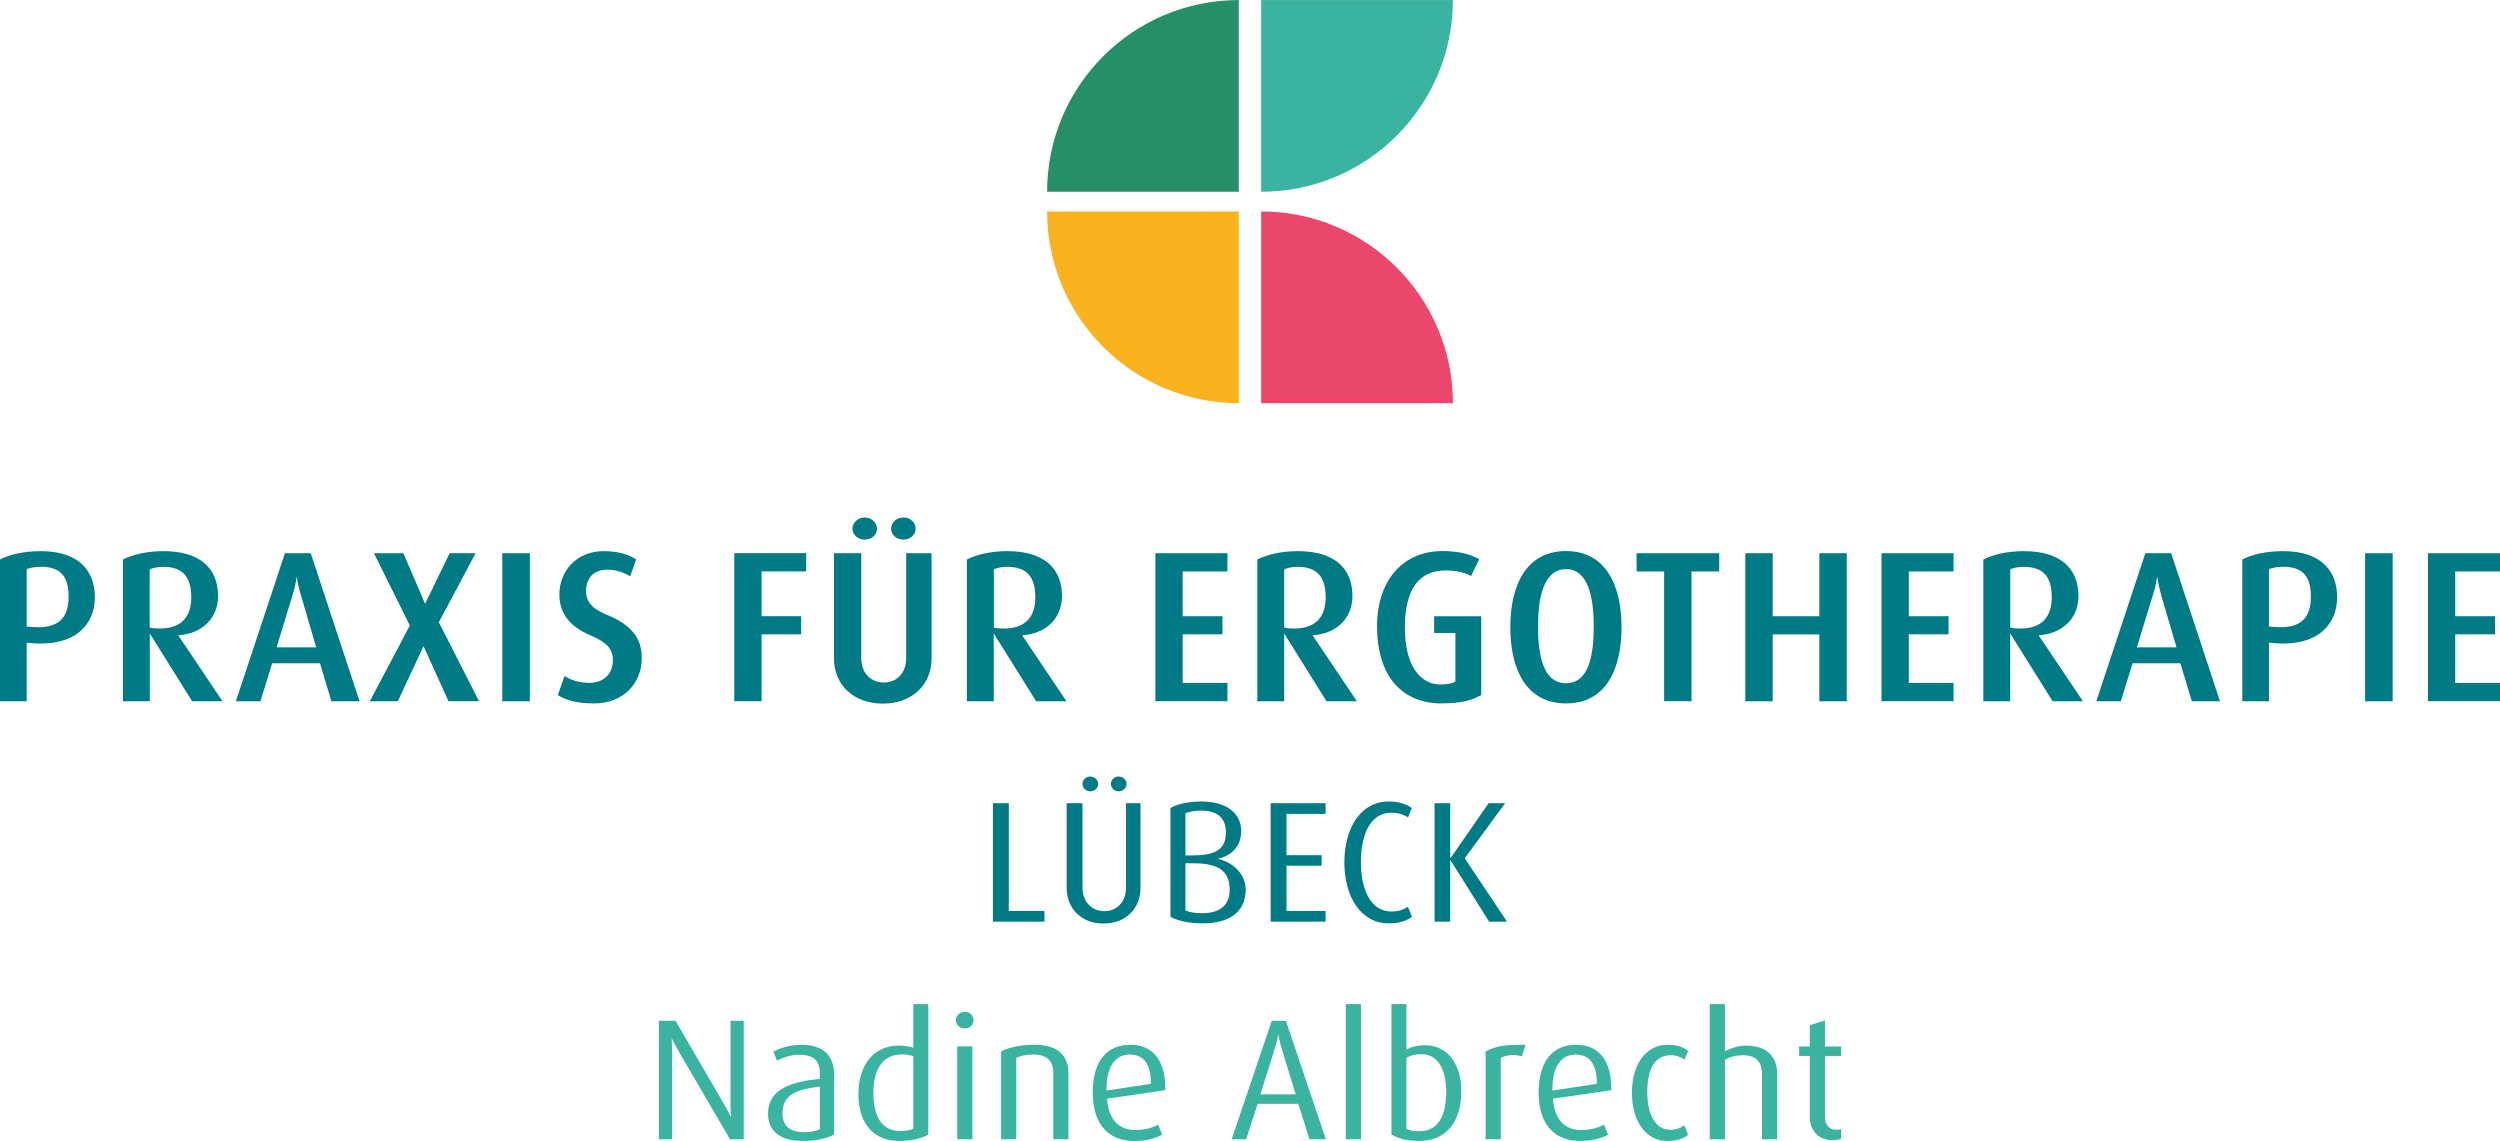 <?xml version="1.0" encoding="UTF-8"?><svg id="a" xmlns="http://www.w3.org/2000/svg" width="102.45mm" height="46.76mm" viewBox="0 0 290.42 132.54"><g><path d="M143.91,24.56v22.27h0c-12.3,0-22.27-9.97-22.27-22.27h22.27Z" fill="#fab31f"/><path d="M146.51,46.83h22.27c0-12.3-9.97-22.27-22.27-22.27h0v22.27Z" fill="#e9476b"/><path d="M143.91,22.27V0h0c-12.3,0-22.27,9.97-22.27,22.27h22.27Z" fill="#278f67"/><path d="M146.51,0h22.27c0,12.3-9.97,22.27-22.27,22.27h0V0Z" fill="#3ab4a0"/></g><g><path d="M3.77,74.71l-.67-.05v6.8H0v-16.47c1.1-.58,2.77-.97,4.75-.97,4.42,0,6.27,2.3,6.27,5.35s-2.12,5.72-7.25,5.35Zm.93-8.87c-.75,0-1.3,.15-1.6,.27v6.67l.65,.05c3.1,.25,4.22-1.12,4.22-3.5s-.92-3.5-3.27-3.5Z" fill="#007a85"/><path d="M22.32,81.46l-4.87-7.8h-.05v7.8h-3.12v-16.47c1.07-.55,2.72-.97,4.7-.97,4.27,0,6.35,2,6.35,5.22,0,2.6-1.88,4.37-4.6,4.55v.05l5.12,7.62h-3.53Zm-3.35-15.62c-.67,0-1.2,.12-1.58,.3v6.75c.2,.08,.7,.12,1.18,.12,2.45,0,3.65-1.32,3.65-3.62s-.92-3.55-3.25-3.55Z" fill="#007a85"/><path d="M38.5,81.46l-1.33-4.42h-5.55l-1.37,4.42h-2.85l5.7-17.2h3l5.67,17.2h-3.27Zm-3.55-12.32c-.38-1.27-.45-2.07-.45-2.07h-.05s-.08,.8-.47,2.07l-1.85,6.05h4.6l-1.77-6.05Z" fill="#007a85"/><path d="M52.1,81.46l-2.87-6.35h-.05l-2.97,6.35h-3.25l4.65-8.8-4.17-8.4h3.42l2.5,5.82h.05l2.82-5.82h3.02l-4.27,8.02,4.67,9.17h-3.55Z" fill="#007a85"/><path d="M58.35,81.46v-17.2h3.2v17.2h-3.2Z" fill="#007a85"/><path d="M69.05,81.71c-2.05,0-3.32-.38-4.25-.97l.78-2.22c.6,.4,1.57,.8,2.87,.8,1.7,0,2.75-1.05,2.75-2.65,0-1.3-.75-2.1-2.67-2.9-2.8-1.17-3.55-3.02-3.55-4.7,0-2.72,1.97-5.05,5.15-5.05,1.72,0,3,.42,3.77,.97l-.7,1.95c-.6-.38-1.55-.77-2.65-.77-1.58,0-2.47,.97-2.47,2.5s1.1,2.2,2.6,2.82c3.37,1.42,3.87,3.32,3.87,4.97,0,3.05-2.3,5.25-5.5,5.25Z" fill="#007a85"/><path d="M88.47,66.38v5.2h4.6v2.1h-4.6v7.77h-3.17v-17.2h8.35v2.12h-5.17Z" fill="#007a85"/><path d="M102.55,81.73c-3.37,0-5.67-2.15-5.67-5.27v-12.2h3.17v12.17c0,1.85,1.2,2.85,2.62,2.85s2.6-1,2.6-2.85v-12.17h2.95v12.2c0,3.12-2.3,5.27-5.67,5.27Zm-2.1-19.05c-.77,0-1.42-.55-1.42-1.27s.65-1.3,1.42-1.3,1.43,.58,1.43,1.3-.65,1.27-1.43,1.27Zm4.5,0c-.8,0-1.43-.55-1.43-1.27s.62-1.3,1.43-1.3,1.42,.58,1.42,1.3-.65,1.27-1.42,1.27Z" fill="#007a85"/><path d="M120.37,81.46l-4.88-7.8h-.05v7.8h-3.12v-16.47c1.07-.55,2.72-.97,4.7-.97,4.27,0,6.35,2,6.35,5.22,0,2.6-1.88,4.37-4.6,4.55v.05l5.12,7.62h-3.52Zm-3.35-15.62c-.68,0-1.2,.12-1.57,.3v6.75c.2,.08,.7,.12,1.17,.12,2.45,0,3.65-1.32,3.65-3.62s-.92-3.55-3.25-3.55Z" fill="#007a85"/><path d="M134.22,81.46v-17.2h8.37v2.12h-5.2v5.2h4.62v2.1h-4.62v5.65h5.2v2.12h-8.37Z" fill="#007a85"/><path d="M154.1,81.46l-4.87-7.8h-.05v7.8h-3.12v-16.47c1.08-.55,2.72-.97,4.7-.97,4.28,0,6.35,2,6.35,5.22,0,2.6-1.88,4.37-4.6,4.55v.05l5.12,7.62h-3.52Zm-3.35-15.62c-.67,0-1.2,.12-1.57,.3v6.75c.2,.08,.7,.12,1.17,.12,2.45,0,3.65-1.32,3.65-3.62s-.93-3.55-3.25-3.55Z" fill="#007a85"/><path d="M167.47,81.71c-4.6,0-7.5-3.17-7.5-8.95,0-5.47,3.12-8.75,7.57-8.75,1.95,0,3.32,.37,4.3,.95l-.95,1.95c-.55-.32-1.5-.65-2.97-.65-2.97,0-4.72,2.05-4.72,6.65,0,4.35,1.75,6.6,4.15,6.6,.93,0,1.45-.17,1.72-.33v-5.65h-2.47v-1.95h5.47v9.15c-1.07,.62-2.32,.97-4.6,.97Z" fill="#007a85"/><path d="M181.92,81.71c-4.62,0-6.47-3.95-6.47-8.85s1.85-8.85,6.47-8.85,6.45,3.97,6.45,8.85-1.82,8.85-6.45,8.85Zm0-15.6c-2.65,0-3.25,3.42-3.25,6.65s.53,6.6,3.25,6.6,3.22-3.4,3.22-6.6-.57-6.65-3.22-6.65Z" fill="#007a85"/><path d="M196.5,66.38v15.07h-3.18v-15.07h-3.2v-2.12h9.6v2.12h-3.22Z" fill="#007a85"/><path d="M211.35,81.46v-7.77h-5.42v7.77h-3.18v-17.2h3.18v7.32h5.42v-7.32h3.18v17.2h-3.18Z" fill="#007a85"/><path d="M218.57,81.46v-17.2h8.37v2.12h-5.2v5.2h4.62v2.1h-4.62v5.65h5.2v2.12h-8.37Z" fill="#007a85"/><path d="M238.45,81.46l-4.88-7.8h-.05v7.8h-3.12v-16.47c1.07-.55,2.72-.97,4.7-.97,4.27,0,6.35,2,6.35,5.22,0,2.6-1.88,4.37-4.6,4.55v.05l5.12,7.62h-3.52Zm-3.35-15.62c-.68,0-1.2,.12-1.57,.3v6.75c.2,.08,.7,.12,1.17,.12,2.45,0,3.65-1.32,3.65-3.62s-.92-3.55-3.25-3.55Z" fill="#007a85"/><path d="M254.62,81.46l-1.33-4.42h-5.55l-1.37,4.42h-2.85l5.7-17.2h3l5.67,17.2h-3.27Zm-3.55-12.32c-.37-1.27-.45-2.07-.45-2.07h-.05s-.08,.8-.48,2.07l-1.85,6.05h4.6l-1.78-6.05Z" fill="#007a85"/><path d="M264.25,74.71l-.67-.05v6.8h-3.1v-16.47c1.1-.58,2.77-.97,4.75-.97,4.42,0,6.27,2.3,6.27,5.35s-2.12,5.72-7.25,5.35Zm.93-8.87c-.75,0-1.3,.15-1.6,.27v6.67l.65,.05c3.1,.25,4.22-1.12,4.22-3.5s-.92-3.5-3.27-3.5Z" fill="#007a85"/><path d="M274.75,81.46v-17.2h3.2v17.2h-3.2Z" fill="#007a85"/><path d="M282.05,81.46v-17.2h8.37v2.12h-5.2v5.2h4.62v2.1h-4.62v5.65h5.2v2.12h-8.37Z" fill="#007a85"/></g><g><path d="M84.8,132.34l-5.86-10.04c-.5-.86-.88-1.66-.88-1.66h-.04s.06,.84,.06,1.7v10h-1.54v-13.76h1.94l5.62,9.66c.5,.84,.78,1.46,.78,1.46h.04s-.06-.66-.06-1.52v-9.6h1.54v13.76h-1.6Z" fill="#3ab4a0"/><path d="M93.32,132.54c-2.8,0-4.1-1.22-4.1-3.18,0-2.86,2.68-3.7,6.02-4.04v-.66c0-1.66-1-2.14-2.38-2.14-1.04,0-2,.38-2.6,.68l-.42-1.04c.62-.34,1.82-.8,3.3-.8,2,0,3.76,.86,3.76,3.5v6.92c-.82,.46-2.08,.76-3.58,.76Zm1.92-6.32c-2.72,.34-4.34,.92-4.34,3.1,0,1.56,.96,2.2,2.56,2.2,.68,0,1.34-.12,1.78-.36v-4.94Z" fill="#3ab4a0"/><path d="M104.46,132.54c-3.08,0-4.74-2.16-4.74-5.42,0-3.58,1.9-5.66,4.68-5.66,.6,0,1.12,.08,1.7,.24v-5.06h1.74v15.14c-.72,.44-1.88,.76-3.38,.76Zm1.64-9.86c-.44-.12-.88-.2-1.34-.2-2.5,0-3.3,2.16-3.3,4.5,0,2.54,.88,4.4,3.08,4.4,.72,0,1.22-.08,1.56-.3v-8.4Z" fill="#3ab4a0"/><path d="M112.08,119.47c-.58,0-1.04-.44-1.04-.96s.46-.98,1.04-.98,1.02,.44,1.02,.98-.46,.96-1.02,.96Zm-.88,12.86v-10.78h1.76v10.78h-1.76Z" fill="#3ab4a0"/><path d="M122.36,132.34v-7.74c0-1-.42-2.1-2.26-2.1-1,0-1.48,.14-2.04,.38v9.46h-1.76v-10.22c.96-.46,2.22-.76,3.94-.76,3,0,3.88,1.66,3.88,3.2v7.78h-1.76Z" fill="#3ab4a0"/><path d="M128.6,127.62c.2,2.44,1.34,3.64,3.28,3.64,1.22,0,2.1-.3,2.66-.62l.46,1.16c-.66,.4-1.8,.74-3.26,.74-2.82,0-4.8-1.78-4.8-5.62s1.8-5.56,4.34-5.56,4.14,1.68,4.1,5.28l-6.78,.98Zm2.62-5.12c-1.56,0-2.72,1.26-2.68,4.18l5.16-.78c0-2.44-.94-3.4-2.48-3.4Z" fill="#3ab4a0"/><path d="M152.12,132.34l-1.3-4.12h-4.72l-1.34,4.12h-1.68l4.66-13.76h1.64l4.64,13.76h-1.9Zm-3.2-10.44c-.34-1.08-.4-1.66-.4-1.66h-.04s-.08,.58-.42,1.66l-1.64,5.22h4.1l-1.6-5.22Z" fill="#3ab4a0"/><path d="M156.34,132.34v-15.7h1.76v15.7h-1.76Z" fill="#3ab4a0"/><path d="M164.86,132.54c-1.46,0-2.58-.34-3.22-.76v-15.14h1.74v5.28c.54-.28,1.14-.5,2.2-.5,2.48,0,4.18,2.08,4.18,5.34,0,3.46-1.7,5.78-4.9,5.78Zm.28-10.08c-.8,0-1.26,.14-1.76,.42v8.26c.4,.2,.96,.26,1.52,.26,2.22,0,3.1-1.86,3.1-4.58,0-2.36-.82-4.36-2.86-4.36Z" fill="#3ab4a0"/><path d="M176.8,122.71c-.88-.26-1.88-.18-2.46,.2v9.42h-1.76v-10.2c1.06-.54,2.08-.82,4.64-.76l-.42,1.34Z" fill="#3ab4a0"/><path d="M180.4,127.62c.2,2.44,1.34,3.64,3.28,3.64,1.22,0,2.1-.3,2.66-.62l.46,1.16c-.66,.4-1.8,.74-3.26,.74-2.82,0-4.8-1.78-4.8-5.62s1.8-5.56,4.34-5.56,4.14,1.68,4.1,5.28l-6.78,.98Zm2.62-5.12c-1.56,0-2.72,1.26-2.68,4.18l5.16-.78c0-2.44-.94-3.4-2.48-3.4Z" fill="#3ab4a0"/><path d="M193.68,132.54c-2.36,0-4.1-2.12-4.1-5.6s1.74-5.58,4.14-5.58c1.32,0,2.04,.42,2.38,.72l-.42,1.02c-.32-.24-.8-.52-1.6-.52-1.96,0-2.72,1.78-2.72,4.3s.92,4.36,2.66,4.36c.74,0,1.24-.24,1.64-.52l.44,1.1c-.42,.38-1.22,.72-2.42,.72Z" fill="#3ab4a0"/><path d="M204.68,132.34v-7.64c0-1.12-.48-2.12-2.2-2.12-.8,0-1.44,.14-2.1,.54v9.22h-1.76v-15.7h1.76v5.48c.9-.46,1.68-.66,2.48-.66,2.74,0,3.58,1.66,3.58,3.18v7.7h-1.76Z" fill="#3ab4a0"/><path d="M212.92,132.44c-1.96,0-2.68-1.4-2.68-2.72v-7.06h-1.24v-1.1h1.24v-2.48l1.76-.54v3.02h1.88v1.1h-1.88v7.02c0,.86,.38,1.56,1.36,1.56,.18,0,.34-.04,.52-.08v1.12c-.2,.06-.52,.16-.96,.16Z" fill="#3ab4a0"/></g><g><path d="M115.35,107.06v-13.76h1.84v12.52h4.14v1.24h-5.98Z" fill="#007a85"/><path d="M128.19,107.28c-2.62,0-4.28-1.8-4.28-4.14v-9.84h1.84v9.82c0,1.74,1.18,2.72,2.54,2.72s2.52-.98,2.52-2.72v-9.82h1.68v9.84c0,2.34-1.66,4.14-4.3,4.14Zm-1.54-15.36c-.48,0-.9-.38-.9-.86s.42-.86,.9-.86,.92,.38,.92,.86-.42,.86-.92,.86Zm3.3,0c-.5,0-.9-.38-.9-.86s.4-.86,.9-.86,.92,.38,.92,.86-.42,.86-.92,.86Z" fill="#007a85"/><path d="M139.73,107.26c-1.56,0-2.88-.28-3.76-.76v-12.64c.76-.44,2.08-.76,3.58-.76,3.02,0,4.64,1.44,4.64,3.44s-1.44,2.96-2.68,3.2v.04c1.28,.24,3.2,1.46,3.2,3.56,0,2.76-2.14,3.92-4.98,3.92Zm-.2-13.1c-.72,0-1.26,.1-1.82,.3v4.9h.9c2.84,0,3.8-.88,3.8-2.68,0-1.68-1-2.52-2.88-2.52Zm-.9,6.12h-.92v5.48c.52,.22,1.1,.32,1.94,.32,1.8,0,3.2-.72,3.2-2.72,0-2.14-1.24-3.08-4.22-3.08Z" fill="#007a85"/><path d="M147.61,107.06v-13.76h6.38v1.24h-4.54v4.8h4.08v1.22h-4.08v5.26h4.54v1.24h-6.38Z" fill="#007a85"/><path d="M161.33,107.26c-3.3,0-5.16-3.18-5.16-7.08s1.84-7.08,5.16-7.08c1.22,0,2.08,.32,2.68,.76l-.44,1.08c-.42-.26-1.06-.54-1.92-.54-2.64,0-3.56,2.86-3.56,5.78s1.02,5.7,3.54,5.7c.84,0,1.4-.22,1.92-.54l.48,1.16c-.6,.46-1.58,.76-2.7,.76Z" fill="#007a85"/><path d="M172.99,107.06l-4.48-7.12h-.04v7.12h-1.82v-13.76h1.82v6.38h.04l4.42-6.38h1.92l-4.7,6.4,4.92,7.36h-2.08Z" fill="#007a85"/></g></svg>